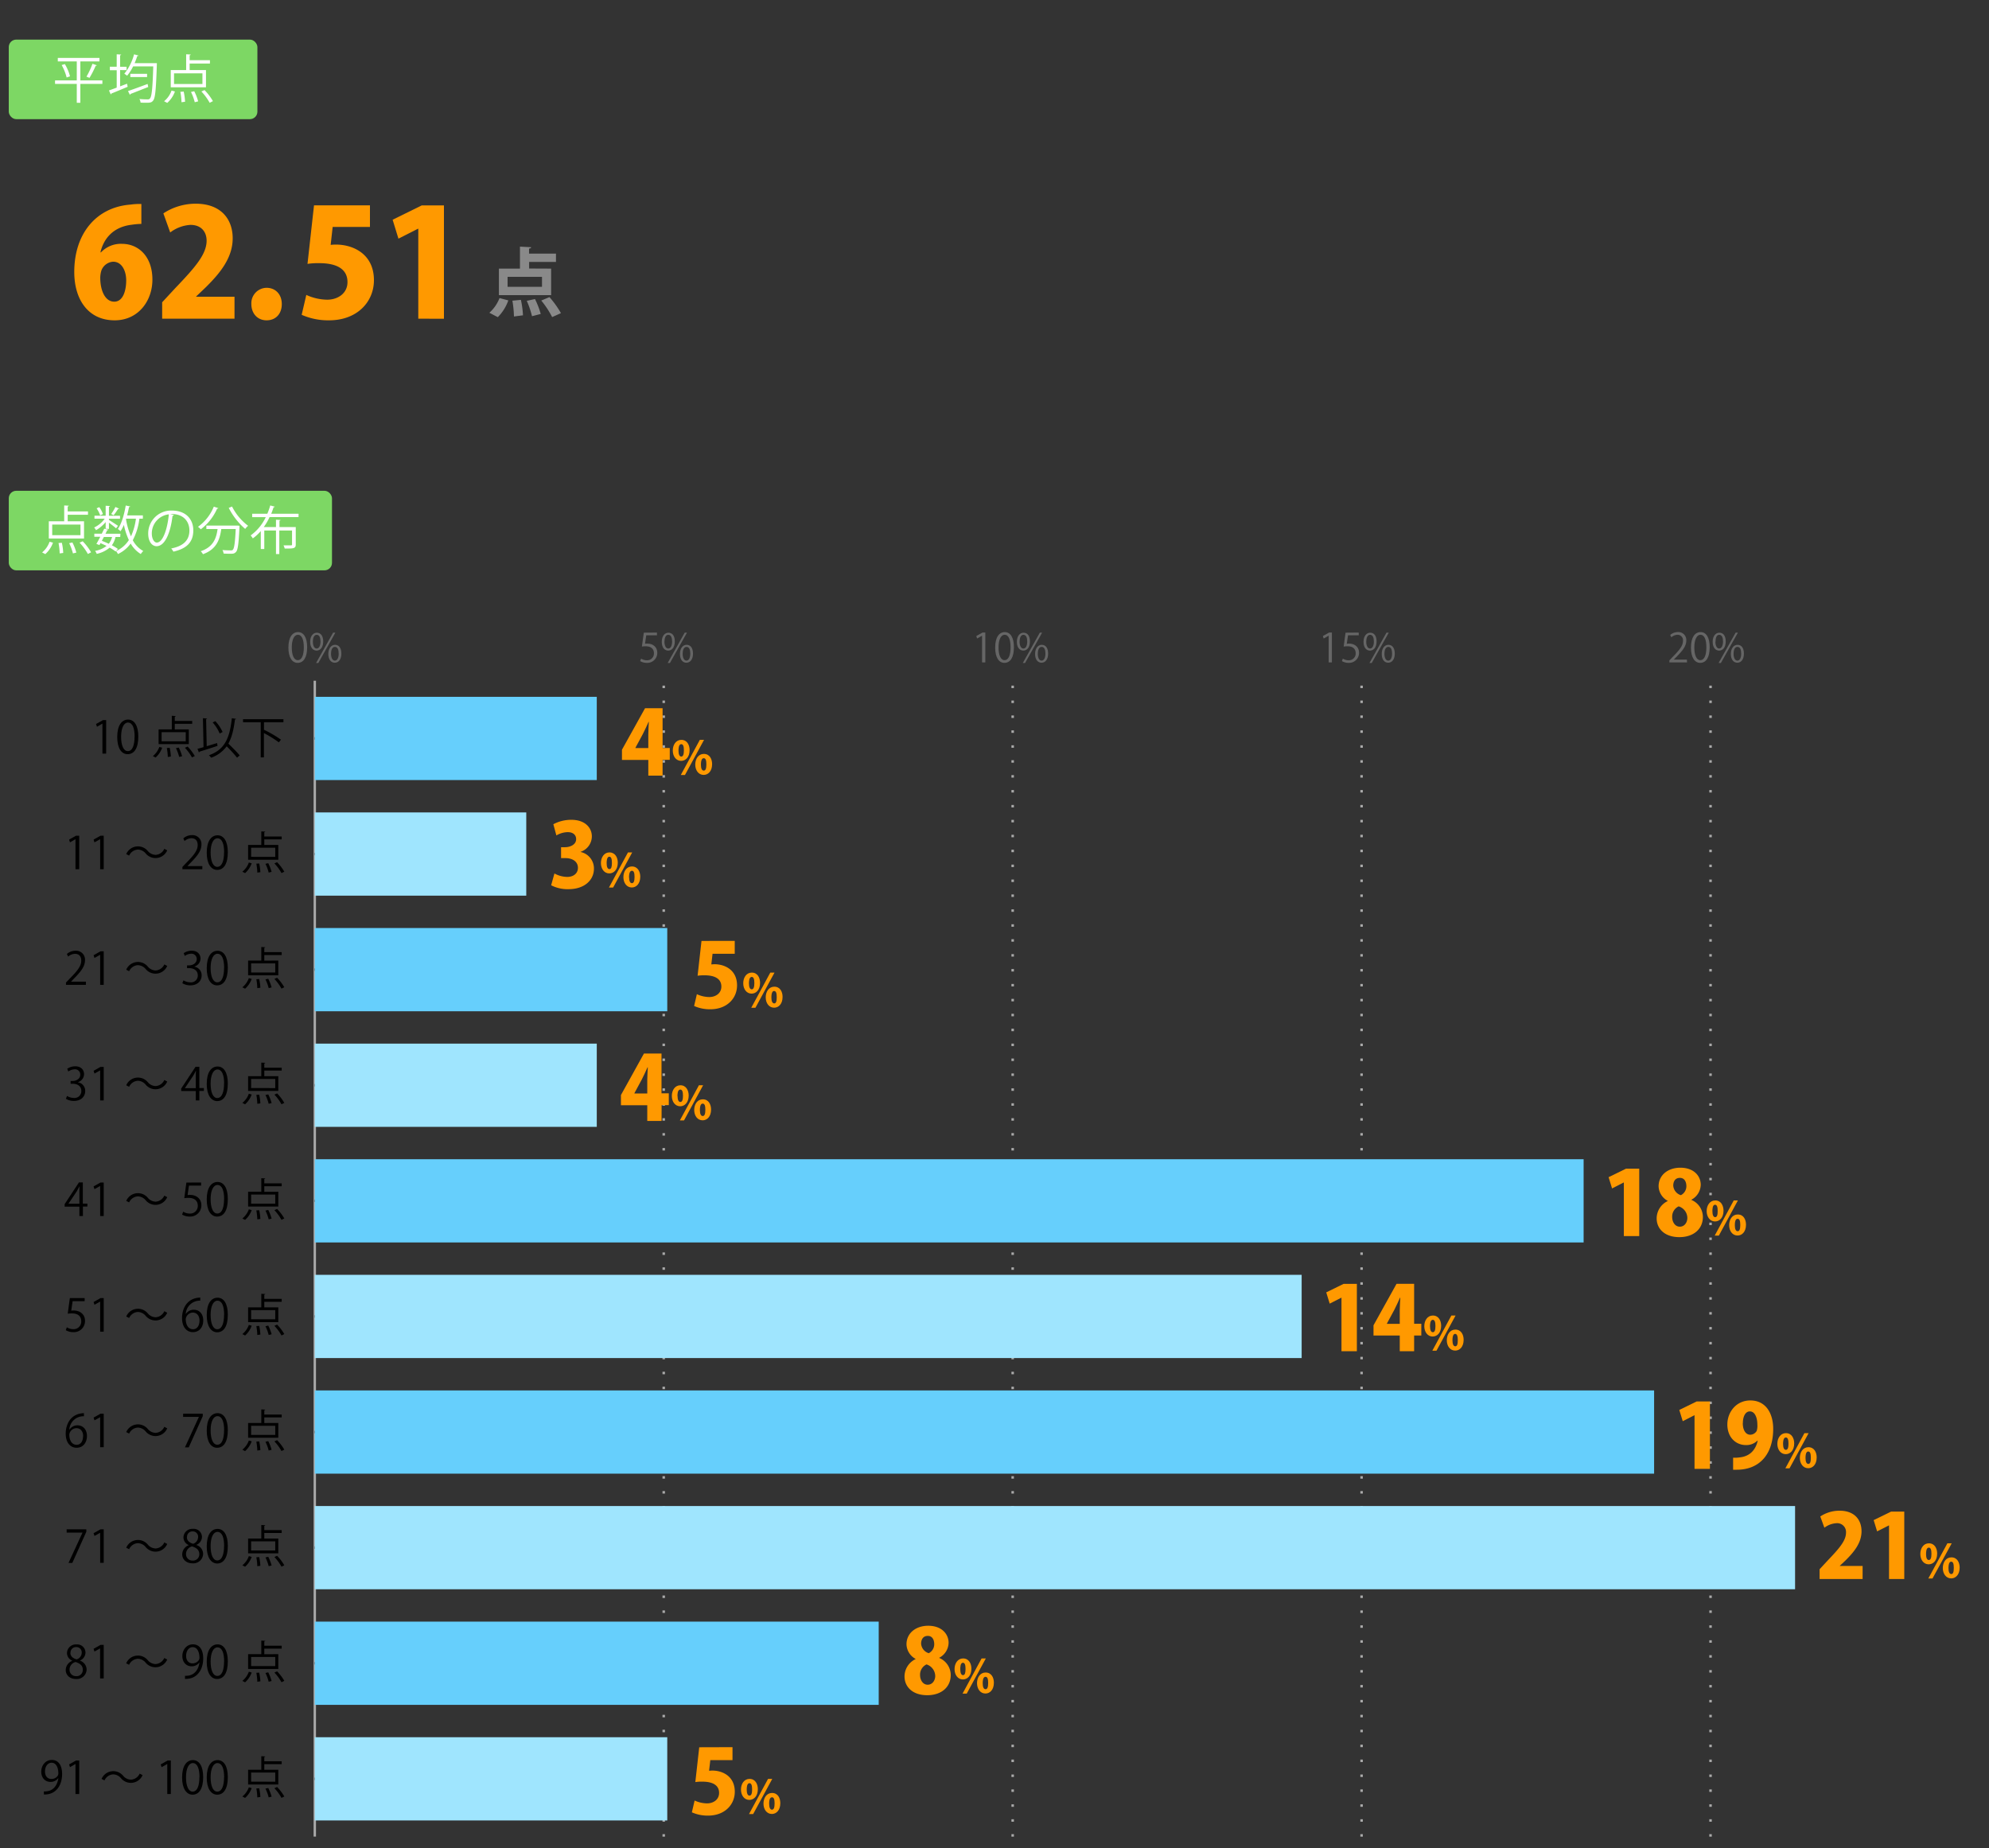 <svg xmlns="http://www.w3.org/2000/svg" viewBox="0 0 800 743.5"><rect x="0" y="0" width="800" height="743.5" fill="#333333" stroke="none"/><defs><style>.cls-1{fill:#666;}.cls-2,.cls-3,.cls-4,.cls-6{fill:none;}.cls-2{stroke:#000;}.cls-2,.cls-3,.cls-4{stroke-miterlimit:10;}.cls-3,.cls-4{stroke:#aaa;}.cls-3{stroke-dasharray:1 5;}.cls-5{fill:#f90;}.cls-7{fill:#898989;}.cls-8{fill:#7dd764;}.cls-9{fill:#fff;}.cls-10{fill:#66cffc;}.cls-11{fill:#9fe5fe;}</style></defs><title>graph5</title><g id="レイヤー_2" data-name="レイヤー 2"><g id="グラフのコピー"><path class="cls-1" d="M116,260.49c0-4.19,1.63-6.23,3.87-6.23s3.67,2.15,3.67,6.07c0,4.16-1.46,6.31-3.84,6.31C117.52,266.64,116,264.49,116,260.49Zm6.2-.09c0-3-.73-5.06-2.41-5.06-1.42,0-2.43,1.9-2.43,5.06s.88,5.15,2.39,5.15C121.52,265.55,122.2,263.24,122.2,260.4Z"/><path class="cls-1" d="M130,258c0,2.5-1.24,3.7-2.66,3.7s-2.59-1.17-2.59-3.54,1.25-3.65,2.67-3.65C129,254.5,130,255.82,130,258Zm-4.16.16c0,1.46.52,2.71,1.53,2.71s1.54-1.27,1.54-2.79-.4-2.73-1.54-2.73S125.83,256.78,125.83,258.15Zm2.2,8.52h-.91l6.85-12.2h.91Zm9.27-3.78c0,2.48-1.23,3.68-2.66,3.68s-2.59-1.17-2.59-3.53,1.25-3.67,2.67-3.67C136.34,259.37,137.3,260.7,137.3,262.89Zm-4.16.08c0,1.52.53,2.76,1.54,2.76s1.53-1.25,1.53-2.79-.38-2.74-1.52-2.74S133.14,261.6,133.14,263Z"/><path class="cls-1" d="M264.23,254.46v1.1h-4.3l-.5,3.39a7.09,7.09,0,0,1,.93-.06c2.13,0,4,1.26,4,3.68a4,4,0,0,1-4.13,4.07,5.23,5.23,0,0,1-2.75-.71l.38-1a4.4,4.4,0,0,0,2.37.67,2.72,2.72,0,0,0,2.79-2.83c0-1.65-1.06-2.8-3.3-2.8a10.21,10.21,0,0,0-1.54.11l.76-5.58Z"/><path class="cls-1" d="M271.42,258c0,2.5-1.24,3.7-2.66,3.7s-2.59-1.17-2.59-3.54,1.24-3.65,2.67-3.65C270.45,254.5,271.42,255.82,271.42,258Zm-4.17.16c0,1.46.53,2.71,1.54,2.71s1.54-1.27,1.54-2.79-.4-2.73-1.54-2.73S267.25,256.78,267.25,258.15Zm2.21,8.52h-.91l6.85-12.2h.91Zm9.27-3.78c0,2.48-1.23,3.68-2.66,3.68s-2.59-1.17-2.59-3.53,1.25-3.67,2.67-3.67C277.77,259.37,278.73,260.7,278.73,262.89Zm-4.16.08c0,1.52.53,2.76,1.53,2.76s1.54-1.25,1.54-2.79-.38-2.74-1.52-2.74S274.57,261.6,274.57,263Z"/><path class="cls-1" d="M395,266.45V255.71h0l-2,1.13-.32-1,2.48-1.39h1.14v12Z"/><path class="cls-1" d="M400.27,260.49c0-4.19,1.63-6.23,3.87-6.23s3.67,2.15,3.67,6.07c0,4.16-1.46,6.31-3.85,6.31C401.79,266.64,400.27,264.49,400.27,260.49Zm6.19-.09c0-3-.72-5.06-2.4-5.06-1.43,0-2.43,1.9-2.43,5.06s.88,5.15,2.38,5.15C405.79,265.55,406.46,263.24,406.46,260.4Z"/><path class="cls-1" d="M414.25,258c0,2.5-1.23,3.7-2.65,3.7s-2.6-1.17-2.6-3.54,1.25-3.65,2.68-3.65C413.29,254.5,414.25,255.82,414.25,258Zm-4.16.16c0,1.46.53,2.71,1.54,2.71s1.53-1.27,1.53-2.79-.4-2.73-1.53-2.73S410.09,256.78,410.09,258.15Zm2.21,8.52h-.91l6.85-12.2h.91Zm9.27-3.78c0,2.48-1.24,3.68-2.66,3.68s-2.59-1.17-2.59-3.53,1.25-3.67,2.67-3.67C420.61,259.37,421.57,260.7,421.57,262.89Zm-4.16.08c0,1.52.52,2.76,1.53,2.76s1.54-1.25,1.54-2.79-.39-2.74-1.52-2.74S417.41,261.6,417.41,263Z"/><path class="cls-1" d="M534.4,266.45V255.71h0l-2,1.13-.32-1,2.48-1.39h1.14v12Z"/><path class="cls-1" d="M546.5,254.46v1.1h-4.31l-.5,3.39a7.22,7.22,0,0,1,.93-.06c2.13,0,4,1.26,4,3.68a4,4,0,0,1-4.13,4.07,5.29,5.29,0,0,1-2.76-.71l.39-1a4.4,4.4,0,0,0,2.37.67,2.71,2.71,0,0,0,2.78-2.83c0-1.65-1-2.8-3.3-2.8a10.16,10.16,0,0,0-1.53.11l.75-5.58Z"/><path class="cls-1" d="M553.68,258c0,2.5-1.23,3.7-2.66,3.7s-2.59-1.17-2.59-3.54,1.25-3.65,2.67-3.65C552.72,254.5,553.68,255.82,553.68,258Zm-4.16.16c0,1.46.53,2.71,1.54,2.71s1.53-1.27,1.53-2.79-.4-2.73-1.53-2.73S549.52,256.78,549.52,258.15Zm2.21,8.52h-.91l6.85-12.2h.91Zm9.27-3.78c0,2.48-1.24,3.68-2.66,3.68s-2.59-1.17-2.59-3.53,1.24-3.67,2.67-3.67C560,259.37,561,260.7,561,262.89Zm-4.17.08c0,1.52.53,2.76,1.54,2.76s1.54-1.25,1.54-2.79-.39-2.74-1.52-2.74S556.83,261.6,556.83,263Z"/><path class="cls-1" d="M678.54,266.45h-7.09v-.82l1.17-1.23c2.85-2.88,4.29-4.63,4.29-6.58a2.17,2.17,0,0,0-2.29-2.47,4,4,0,0,0-2.4,1l-.45-.93a4.67,4.67,0,0,1,3.11-1.17,3.19,3.19,0,0,1,3.37,3.41c0,2.25-1.58,4.18-4.06,6.67l-1,1v0h5.3Z"/><path class="cls-1" d="M680.12,260.49c0-4.19,1.63-6.23,3.88-6.23s3.66,2.15,3.66,6.07c0,4.16-1.46,6.31-3.84,6.31C681.64,266.64,680.12,264.49,680.12,260.49Zm6.2-.09c0-3-.72-5.06-2.4-5.06-1.43,0-2.44,1.9-2.44,5.06s.88,5.15,2.39,5.15C685.64,265.55,686.32,263.24,686.32,260.4Z"/><path class="cls-1" d="M694.11,258c0,2.5-1.23,3.7-2.66,3.7s-2.59-1.17-2.59-3.54,1.25-3.65,2.67-3.65C693.15,254.5,694.11,255.82,694.11,258Zm-4.16.16c0,1.46.52,2.71,1.53,2.71s1.54-1.27,1.54-2.79-.4-2.73-1.54-2.73S690,256.78,690,258.15Zm2.21,8.52h-.92l6.85-12.2H699Zm9.26-3.78c0,2.48-1.23,3.68-2.65,3.68s-2.6-1.17-2.6-3.53,1.25-3.67,2.68-3.67C700.46,259.37,701.42,260.7,701.42,262.89Zm-4.16.08c0,1.52.53,2.76,1.54,2.76s1.53-1.25,1.53-2.79-.38-2.74-1.52-2.74S697.26,261.6,697.26,263Z"/><line class="cls-2" x1="126.62" y1="738.79" x2="126.62" y2="273.79"/><line class="cls-3" x1="266.96" y1="738.79" x2="266.96" y2="273.79"/><line class="cls-3" x1="407.31" y1="738.79" x2="407.31" y2="273.79"/><line class="cls-3" x1="547.65" y1="738.79" x2="547.65" y2="273.79"/><line class="cls-3" x1="688" y1="738.79" x2="688" y2="273.79"/><line class="cls-4" x1="126.62" y1="738.79" x2="126.62" y2="273.79"/><line class="cls-2" x1="126.62" y1="715.54" x2="143.84" y2="715.54"/><line class="cls-2" x1="126.62" y1="669.04" x2="143.84" y2="669.04"/><line class="cls-2" x1="126.62" y1="622.54" x2="143.84" y2="622.54"/><line class="cls-2" x1="126.62" y1="576.04" x2="143.84" y2="576.04"/><line class="cls-2" x1="126.62" y1="529.54" x2="143.84" y2="529.54"/><line class="cls-2" x1="126.62" y1="483.04" x2="143.84" y2="483.04"/><line class="cls-2" x1="126.62" y1="436.54" x2="143.84" y2="436.54"/><line class="cls-2" x1="126.62" y1="390.04" x2="143.84" y2="390.04"/><line class="cls-2" x1="126.62" y1="343.54" x2="143.84" y2="343.54"/><line class="cls-2" x1="126.62" y1="297.04" x2="143.84" y2="297.04"/><path d="M23.41,715.27a3.8,3.8,0,0,1-3.09,1.5c-2.31,0-3.73-1.8-3.73-4.09,0-2.47,1.62-4.74,4.27-4.74s4.12,2.2,4.12,5.64c0,4.48-2.27,7.6-5.73,8.14a7.56,7.56,0,0,1-1.6.12V720.6a6.61,6.61,0,0,0,1.39-.09c2.27-.32,4-2.16,4.43-5.24Zm-5.31-2.68c0,1.82,1,3,2.58,3s2.79-1.11,2.79-2.19c0-2.6-1-4.34-2.74-4.34C19.16,709.1,18.1,710.57,18.1,712.59Z"/><path d="M30.36,721.65V709.56h0l-2.21,1.28-.36-1.11,2.79-1.57h1.28v13.49Z"/><path d="M57.35,714.05a5.14,5.14,0,0,1-8.7,1.22,4.22,4.22,0,0,0-3.13-1.53,4.12,4.12,0,0,0-3.5,2.43l-1.17-.61a5.14,5.14,0,0,1,8.7-1.22,4.25,4.25,0,0,0,3.13,1.53,4.12,4.12,0,0,0,3.5-2.43Z"/><path d="M67.28,721.65V709.56h0L65,710.84l-.36-1.11,2.79-1.57h1.28v13.49Z"/><path d="M73.24,715c0-4.72,1.83-7,4.35-7s4.13,2.42,4.13,6.83c0,4.68-1.64,7.09-4.33,7.09C75,721.86,73.24,719.45,73.24,715Zm7-.11c0-3.37-.81-5.69-2.7-5.69-1.6,0-2.73,2.14-2.73,5.69s1,5.8,2.68,5.8C79.45,720.64,80.2,718.05,80.2,714.84Z"/><path d="M83.15,715c0-4.72,1.84-7,4.36-7s4.12,2.42,4.12,6.83c0,4.68-1.63,7.09-4.32,7.09C84.86,721.86,83.15,719.45,83.15,715Zm7-.11c0-3.37-.81-5.69-2.7-5.69-1.6,0-2.74,2.14-2.74,5.69s1,5.8,2.69,5.8C89.36,720.64,90.12,718.05,90.12,714.84Z"/><path d="M101.23,719.27a9.58,9.58,0,0,1-2.65,3.94l-1.1-.57a8.38,8.38,0,0,0,2.61-3.69Zm10.71-7.38v5.94H99.79v-5.94h5.31v-5.46l1.58.09c0,.13-.12.22-.38.25v1.71h7v1.16h-7v2.25Zm-1.23,4.8V713H101v3.67ZM103.49,723a21.64,21.64,0,0,0-.39-3.58l1.15-.09a20,20,0,0,1,.47,3.51Zm4.58,0a18,18,0,0,0-1.3-3.53l1.12-.25a17.69,17.69,0,0,1,1.35,3.49Zm5.15.2a19.23,19.23,0,0,0-2.85-3.89l1.08-.49a19.28,19.28,0,0,1,2.9,3.82Z"/><path d="M29.05,668a3.38,3.38,0,0,1-2.11-3,3.55,3.55,0,0,1,3.82-3.52,3.31,3.31,0,0,1,3.62,3.28,3.55,3.55,0,0,1-2.22,3.19V668a3.83,3.83,0,0,1,2.68,3.53,3.94,3.94,0,0,1-4.25,3.85c-2.57,0-4.15-1.64-4.15-3.58a4,4,0,0,1,2.61-3.71Zm4.26,3.67c0-1.69-1.13-2.56-2.91-3.13a3.16,3.16,0,0,0-2.43,3,2.55,2.55,0,0,0,2.64,2.7A2.51,2.51,0,0,0,33.31,671.67Zm-5-6.86c0,1.44,1,2.23,2.5,2.68a2.86,2.86,0,0,0,2.06-2.64,2.13,2.13,0,0,0-2.22-2.31A2.19,2.19,0,0,0,28.36,664.81Z"/><path d="M40.26,675.15V663.06h0L38,664.34l-.36-1.11,2.79-1.57h1.28v13.49Z"/><path d="M67.25,667.55a5.14,5.14,0,0,1-8.7,1.22,4.22,4.22,0,0,0-3.13-1.53,4.12,4.12,0,0,0-3.5,2.43l-1.17-.61a5.14,5.14,0,0,1,8.7-1.22,4.25,4.25,0,0,0,3.13,1.53,4.12,4.12,0,0,0,3.5-2.43Z"/><path d="M80.17,668.77a3.82,3.82,0,0,1-3.1,1.5c-2.3,0-3.73-1.8-3.73-4.09,0-2.47,1.62-4.74,4.27-4.74s4.12,2.2,4.12,5.64c0,4.48-2.27,7.6-5.72,8.14a7.6,7.6,0,0,1-1.6.12V674.1a6.52,6.52,0,0,0,1.38-.09c2.27-.32,4-2.16,4.43-5.24Zm-5.31-2.68c0,1.82,1,3,2.57,3s2.79-1.11,2.79-2.19c0-2.6-1-4.34-2.74-4.34C75.92,662.6,74.86,664.07,74.86,666.09Z"/><path d="M83.15,668.45c0-4.72,1.84-7,4.36-7s4.12,2.42,4.12,6.83c0,4.68-1.63,7.09-4.32,7.09C84.86,675.36,83.15,673,83.15,668.45Zm7-.11c0-3.37-.81-5.69-2.7-5.69-1.6,0-2.74,2.14-2.74,5.69s1,5.8,2.69,5.8C89.36,674.14,90.12,671.55,90.12,668.34Z"/><path d="M101.23,672.77a9.58,9.58,0,0,1-2.65,3.94l-1.1-.57a8.38,8.38,0,0,0,2.61-3.69Zm10.71-7.38v5.94H99.79v-5.94h5.31v-5.46l1.58.09c0,.13-.12.22-.38.25V662h7v1.16h-7v2.25Zm-1.23,4.8v-3.67H101v3.67Zm-7.22,6.29a21.64,21.64,0,0,0-.39-3.58l1.15-.09a20,20,0,0,1,.47,3.51Zm4.58,0a18,18,0,0,0-1.3-3.53l1.12-.25a17.69,17.69,0,0,1,1.35,3.49Zm5.15.2a19.23,19.23,0,0,0-2.85-3.89l1.08-.49a19.28,19.28,0,0,1,2.9,3.82Z"/><path d="M26.81,615.16h7.91v1l-5.64,12.54H27.55l5.64-12.21v0H26.81Z"/><path d="M40.28,628.65V616.56h0L38,617.84l-.36-1.11,2.79-1.57h1.28v13.49Z"/><path d="M67.26,621.05a5.13,5.13,0,0,1-8.69,1.22,4.22,4.22,0,0,0-3.14-1.53,4.11,4.11,0,0,0-3.49,2.43l-1.17-.61a5.14,5.14,0,0,1,8.7-1.22,4.25,4.25,0,0,0,3.13,1.53,4.09,4.09,0,0,0,3.49-2.43Z"/><path d="M75.9,621.5a3.38,3.38,0,0,1-2.11-3,3.55,3.55,0,0,1,3.82-3.52,3.31,3.31,0,0,1,3.62,3.28A3.53,3.53,0,0,1,79,621.41v.07A3.84,3.84,0,0,1,81.7,625a3.94,3.94,0,0,1-4.25,3.85c-2.58,0-4.16-1.64-4.16-3.58a4,4,0,0,1,2.61-3.71Zm4.27,3.67c0-1.69-1.14-2.56-2.92-3.13a3.18,3.18,0,0,0-2.43,3,2.56,2.56,0,0,0,2.65,2.7A2.52,2.52,0,0,0,80.17,625.17Zm-5-6.86c0,1.44,1,2.23,2.5,2.68a2.87,2.87,0,0,0,2-2.64A2.12,2.12,0,0,0,77.56,616,2.19,2.19,0,0,0,75.22,618.31Z"/><path d="M83.15,622c0-4.72,1.84-7,4.36-7s4.12,2.42,4.12,6.83c0,4.68-1.63,7.09-4.32,7.09C84.86,628.86,83.15,626.45,83.15,622Zm7-.11c0-3.37-.81-5.69-2.7-5.69-1.6,0-2.74,2.14-2.74,5.69s1,5.8,2.69,5.8C89.36,627.64,90.12,625.05,90.12,621.84Z"/><path d="M101.23,626.27a9.58,9.58,0,0,1-2.65,3.94l-1.1-.57a8.38,8.38,0,0,0,2.61-3.69Zm10.71-7.38v5.94H99.79v-5.94h5.31v-5.46l1.58.09c0,.13-.12.22-.38.25v1.71h7v1.16h-7v2.25Zm-1.23,4.8V620H101v3.67ZM103.49,630a21.64,21.64,0,0,0-.39-3.58l1.15-.09a20,20,0,0,1,.47,3.51Zm4.58,0a18,18,0,0,0-1.3-3.53l1.12-.25a17.69,17.69,0,0,1,1.35,3.49Zm5.15.2a19.23,19.23,0,0,0-2.85-3.89l1.08-.49a19.28,19.28,0,0,1,2.9,3.82Z"/><path d="M28,575a3.78,3.78,0,0,1,3.15-1.66c2.28,0,3.82,1.71,3.82,4.31s-1.52,4.71-4.15,4.71-4.39-2.18-4.39-5.67,1.69-7.4,6.07-8.12a10.53,10.53,0,0,1,1.26-.13l0,1.25A5.68,5.68,0,0,0,27.89,575Zm5.45,2.75c0-2.07-1.11-3.27-2.73-3.27A2.94,2.94,0,0,0,27.88,577c0,2.47,1.06,4.16,2.93,4.16C32.38,581.19,33.4,579.79,33.4,577.75Z"/><path d="M40.28,582.15V570.06h0L38,571.34l-.36-1.11,2.79-1.57h1.28v13.49Z"/><path d="M67.26,574.55a5.13,5.13,0,0,1-8.69,1.22,4.22,4.22,0,0,0-3.14-1.53,4.11,4.11,0,0,0-3.49,2.43l-1.17-.61a5.14,5.14,0,0,1,8.7-1.22,4.25,4.25,0,0,0,3.13,1.53,4.09,4.09,0,0,0,3.49-2.43Z"/><path d="M73.65,568.66h7.9v1l-5.63,12.54H74.39L80,569.94v0H73.65Z"/><path d="M83.15,575.45c0-4.72,1.84-7,4.36-7s4.12,2.42,4.12,6.83c0,4.68-1.63,7.09-4.32,7.09C84.86,582.36,83.15,580,83.15,575.45Zm7-.11c0-3.37-.81-5.69-2.7-5.69-1.6,0-2.74,2.14-2.74,5.69s1,5.8,2.69,5.8C89.36,581.14,90.12,578.55,90.12,575.34Z"/><path d="M101.23,579.77a9.58,9.58,0,0,1-2.65,3.94l-1.1-.57a8.38,8.38,0,0,0,2.61-3.69Zm10.71-7.38v5.94H99.79v-5.94h5.31v-5.46l1.58.09c0,.13-.12.22-.38.25V569h7v1.16h-7v2.25Zm-1.23,4.8v-3.67H101v3.67Zm-7.22,6.29a21.64,21.64,0,0,0-.39-3.58l1.15-.09a20,20,0,0,1,.47,3.51Zm4.58,0a18,18,0,0,0-1.3-3.53l1.12-.25a17.69,17.69,0,0,1,1.35,3.49Zm5.15.2a19.23,19.23,0,0,0-2.85-3.89l1.08-.49a19.28,19.28,0,0,1,2.9,3.82Z"/><path d="M34.05,522.16v1.24H29.21l-.56,3.82a7,7,0,0,1,1-.07c2.4,0,4.54,1.42,4.54,4.14a4.46,4.46,0,0,1-4.64,4.57,6,6,0,0,1-3.1-.79l.43-1.17a5,5,0,0,0,2.67.76,3.06,3.06,0,0,0,3.13-3.19c0-1.86-1.19-3.15-3.71-3.15a11.19,11.19,0,0,0-1.73.12l.85-6.28Z"/><path d="M40.28,535.65V523.56h0L38,524.84l-.36-1.11,2.79-1.57h1.28v13.49Z"/><path d="M67.26,528.05a5.13,5.13,0,0,1-8.69,1.22,4.22,4.22,0,0,0-3.14-1.53,4.11,4.11,0,0,0-3.49,2.43l-1.17-.61a5.14,5.14,0,0,1,8.7-1.22,4.25,4.25,0,0,0,3.13,1.53,4.09,4.09,0,0,0,3.49-2.43Z"/><path d="M74.78,528.5a3.79,3.79,0,0,1,3.15-1.66c2.29,0,3.82,1.71,3.82,4.31s-1.51,4.71-4.14,4.71-4.39-2.18-4.39-5.67,1.69-7.4,6.06-8.12a11,11,0,0,1,1.26-.13l0,1.25a5.68,5.68,0,0,0-5.83,5.31Zm5.46,2.75c0-2.07-1.12-3.27-2.74-3.27a3,3,0,0,0-2.79,2.55c0,2.47,1.06,4.16,2.94,4.16C79.21,534.69,80.24,533.29,80.24,531.25Z"/><path d="M83.15,529c0-4.72,1.84-7,4.36-7s4.12,2.42,4.12,6.83c0,4.68-1.63,7.09-4.32,7.09C84.86,535.86,83.15,533.45,83.15,529Zm7-.11c0-3.37-.81-5.69-2.7-5.69-1.6,0-2.74,2.14-2.74,5.69s1,5.8,2.69,5.8C89.36,534.64,90.12,532.05,90.12,528.84Z"/><path d="M101.23,533.27a9.58,9.58,0,0,1-2.65,3.94l-1.1-.57a8.38,8.38,0,0,0,2.61-3.69Zm10.71-7.38v5.94H99.79v-5.94h5.31v-5.46l1.58.09c0,.13-.12.22-.38.25v1.71h7v1.16h-7v2.25Zm-1.23,4.8V527H101v3.67ZM103.49,537a21.64,21.64,0,0,0-.39-3.58l1.15-.09a20,20,0,0,1,.47,3.51Zm4.58,0a18,18,0,0,0-1.3-3.53l1.12-.25a17.69,17.69,0,0,1,1.35,3.49Zm5.15.2a19.23,19.23,0,0,0-2.85-3.89l1.08-.49a19.28,19.28,0,0,1,2.9,3.82Z"/><path d="M33.35,489.15H31.93v-3.78H26v-1l5.76-8.75h1.55v8.55h1.84v1.16H33.35Zm-5.8-4.94h4.38v-4.79c0-.73,0-1.45.07-2.16h-.07c-.42.83-.74,1.41-1.08,2l-3.3,4.9Z"/><path d="M40.28,489.15V477.06h0L38,478.34l-.36-1.11,2.79-1.57h1.28v13.49Z"/><path d="M67.26,481.55a5.13,5.13,0,0,1-8.69,1.22,4.22,4.22,0,0,0-3.14-1.53,4.11,4.11,0,0,0-3.49,2.43l-1.17-.61a5.14,5.14,0,0,1,8.7-1.22,4.25,4.25,0,0,0,3.13,1.53,4.09,4.09,0,0,0,3.49-2.43Z"/><path d="M80.89,475.66v1.24H76l-.55,3.82a6.76,6.76,0,0,1,1-.07c2.39,0,4.54,1.42,4.54,4.14a4.47,4.47,0,0,1-4.65,4.57,5.93,5.93,0,0,1-3.09-.79l.43-1.17a5,5,0,0,0,2.66.76A3.06,3.06,0,0,0,79.55,485c0-1.86-1.18-3.15-3.7-3.15a11.1,11.1,0,0,0-1.73.12l.84-6.28Z"/><path d="M83.15,482.45c0-4.72,1.84-7,4.36-7s4.12,2.42,4.12,6.83c0,4.68-1.63,7.09-4.32,7.09C84.86,489.36,83.15,487,83.15,482.45Zm7-.11c0-3.37-.81-5.69-2.7-5.69-1.6,0-2.74,2.14-2.74,5.69s1,5.8,2.69,5.8C89.36,488.14,90.12,485.55,90.12,482.34Z"/><path d="M101.23,486.77a9.58,9.58,0,0,1-2.65,3.94l-1.1-.57a8.38,8.38,0,0,0,2.61-3.69Zm10.71-7.38v5.94H99.79v-5.94h5.31v-5.46l1.58.09c0,.13-.12.22-.38.25V476h7v1.16h-7v2.25Zm-1.23,4.8v-3.67H101v3.67Zm-7.22,6.29a21.64,21.64,0,0,0-.39-3.58l1.15-.09a20,20,0,0,1,.47,3.51Zm4.58,0a18,18,0,0,0-1.3-3.53l1.12-.25a17.69,17.69,0,0,1,1.35,3.49Zm5.15.2a19.23,19.23,0,0,0-2.85-3.89l1.08-.49a19.28,19.28,0,0,1,2.9,3.82Z"/><path d="M31.33,435.35a3.46,3.46,0,0,1,2.94,3.5c0,2.14-1.55,4-4.58,4a6,6,0,0,1-3.18-.86l.45-1.15a5.37,5.37,0,0,0,2.75.81,2.74,2.74,0,0,0,3-2.83c0-2-1.68-2.88-3.44-2.88H28.4v-1.12h.88c1.3,0,3-.81,3-2.5a2.08,2.08,0,0,0-2.32-2.18,4.49,4.49,0,0,0-2.47.88l-.45-1.1a5.68,5.68,0,0,1,3.21-1c2.46,0,3.56,1.56,3.56,3.18a3.4,3.4,0,0,1-2.45,3.19Z"/><path d="M40.28,442.65V430.56h0L38,431.84l-.36-1.11,2.79-1.57h1.28v13.49Z"/><path d="M67.26,435.05a5.13,5.13,0,0,1-8.69,1.22,4.22,4.22,0,0,0-3.14-1.53,4.11,4.11,0,0,0-3.49,2.43l-1.17-.61a5.14,5.14,0,0,1,8.7-1.22,4.25,4.25,0,0,0,3.13,1.53,4.09,4.09,0,0,0,3.49-2.43Z"/><path d="M80.18,442.65H78.76v-3.78H72.88v-1l5.76-8.75h1.54v8.55H82v1.16H80.18Zm-5.79-4.94h4.37v-4.79c0-.73,0-1.45.07-2.16h-.07c-.41.83-.74,1.41-1.08,2l-3.29,4.9Z"/><path d="M83.15,436c0-4.72,1.84-7,4.36-7s4.12,2.42,4.12,6.83c0,4.68-1.63,7.09-4.32,7.09C84.86,442.86,83.15,440.45,83.15,436Zm7-.11c0-3.37-.81-5.69-2.7-5.69-1.6,0-2.74,2.14-2.74,5.69s1,5.8,2.69,5.8C89.36,441.64,90.12,439.05,90.12,435.84Z"/><path d="M101.23,440.27a9.58,9.58,0,0,1-2.65,3.94l-1.1-.57a8.38,8.38,0,0,0,2.61-3.69Zm10.71-7.38v5.94H99.79v-5.94h5.31v-5.46l1.58.09c0,.13-.12.22-.38.25v1.71h7v1.16h-7v2.25Zm-1.23,4.8V434H101v3.67ZM103.49,444a21.64,21.64,0,0,0-.39-3.58l1.15-.09a20,20,0,0,1,.47,3.51Zm4.58,0a18,18,0,0,0-1.3-3.53l1.12-.25a17.69,17.69,0,0,1,1.35,3.49Zm5.15.2a19.23,19.23,0,0,0-2.85-3.89l1.08-.49a19.28,19.28,0,0,1,2.9,3.82Z"/><path d="M34.54,396.15h-8v-.92l1.32-1.39c3.2-3.24,4.82-5.2,4.82-7.4,0-1.44-.63-2.77-2.57-2.77a4.49,4.49,0,0,0-2.71,1.12l-.5-1.05a5.26,5.26,0,0,1,3.49-1.31,3.59,3.59,0,0,1,3.8,3.83c0,2.54-1.78,4.7-4.57,7.51l-1.06,1.12v0h6Z"/><path d="M40.28,396.15V384.06h0L38,385.34l-.36-1.11,2.79-1.57h1.28v13.49Z"/><path d="M67.26,388.55a5.13,5.13,0,0,1-8.69,1.22,4.22,4.22,0,0,0-3.14-1.53,4.11,4.11,0,0,0-3.49,2.43l-1.17-.61a5.14,5.14,0,0,1,8.7-1.22,4.25,4.25,0,0,0,3.13,1.53,4.09,4.09,0,0,0,3.49-2.43Z"/><path d="M78.17,388.85a3.46,3.46,0,0,1,2.93,3.5c0,2.14-1.55,4-4.57,4a6,6,0,0,1-3.19-.86l.45-1.15a5.44,5.44,0,0,0,2.76.81,2.73,2.73,0,0,0,3-2.83c0-2-1.67-2.88-3.43-2.88h-.89v-1.12h.89c1.29,0,3-.81,3-2.5a2.09,2.09,0,0,0-2.33-2.18,4.45,4.45,0,0,0-2.46.88l-.45-1.1a5.68,5.68,0,0,1,3.2-1c2.47,0,3.57,1.56,3.57,3.18a3.41,3.41,0,0,1-2.45,3.19Z"/><path d="M83.15,389.45c0-4.72,1.84-7,4.36-7s4.12,2.42,4.12,6.83c0,4.68-1.63,7.09-4.32,7.09C84.86,396.36,83.15,394,83.15,389.45Zm7-.11c0-3.37-.81-5.69-2.7-5.69-1.6,0-2.74,2.14-2.74,5.69s1,5.8,2.69,5.8C89.36,395.14,90.12,392.55,90.12,389.34Z"/><path d="M101.23,393.77a9.58,9.58,0,0,1-2.65,3.94l-1.1-.57a8.38,8.38,0,0,0,2.61-3.69Zm10.71-7.38v5.94H99.79v-5.94h5.31v-5.46l1.58.09c0,.13-.12.22-.38.25V383h7v1.16h-7v2.25Zm-1.23,4.8v-3.67H101v3.67Zm-7.22,6.29a21.64,21.64,0,0,0-.39-3.58l1.15-.09a20,20,0,0,1,.47,3.51Zm4.58,0a18,18,0,0,0-1.3-3.53l1.12-.25a17.69,17.69,0,0,1,1.35,3.49Zm5.15.2a19.23,19.23,0,0,0-2.85-3.89l1.08-.49a19.28,19.28,0,0,1,2.9,3.82Z"/><path d="M30.36,349.65V337.56h0l-2.21,1.28-.36-1.11,2.79-1.57h1.28v13.49Z"/><path d="M40.28,349.65V337.56h0L38,338.84l-.36-1.11,2.79-1.57h1.28v13.49Z"/><path d="M67.26,342.05a5.13,5.13,0,0,1-8.69,1.22,4.22,4.22,0,0,0-3.14-1.53,4.11,4.11,0,0,0-3.49,2.43l-1.17-.61a5.14,5.14,0,0,1,8.7-1.22,4.25,4.25,0,0,0,3.13,1.53,4.09,4.09,0,0,0,3.49-2.43Z"/><path d="M81.37,349.65h-8v-.92l1.31-1.39c3.21-3.24,4.83-5.2,4.83-7.4,0-1.44-.63-2.77-2.58-2.77a4.47,4.47,0,0,0-2.7,1.12l-.5-1.05a5.24,5.24,0,0,1,3.49-1.31,3.59,3.59,0,0,1,3.8,3.83c0,2.54-1.78,4.7-4.57,7.51l-1.07,1.12v0h6Z"/><path d="M83.15,343c0-4.72,1.84-7,4.36-7s4.12,2.42,4.12,6.83c0,4.68-1.63,7.09-4.32,7.09C84.86,349.86,83.15,347.45,83.15,343Zm7-.11c0-3.37-.81-5.69-2.7-5.69-1.6,0-2.74,2.14-2.74,5.69s1,5.8,2.69,5.8C89.36,348.64,90.12,346.05,90.12,342.84Z"/><path d="M101.23,347.27a9.58,9.58,0,0,1-2.65,3.94l-1.1-.57a8.38,8.38,0,0,0,2.61-3.69Zm10.71-7.38v5.94H99.79v-5.94h5.31v-5.46l1.58.09c0,.13-.12.22-.38.25v1.71h7v1.16h-7v2.25Zm-1.23,4.8V341H101v3.67ZM103.49,351a21.64,21.64,0,0,0-.39-3.58l1.15-.09a20,20,0,0,1,.47,3.51Zm4.58,0a18,18,0,0,0-1.3-3.53l1.12-.25a17.69,17.69,0,0,1,1.35,3.49Zm5.15.2a19.23,19.23,0,0,0-2.85-3.89l1.08-.49a19.28,19.28,0,0,1,2.9,3.82Z"/><path d="M41.2,303.15V291.06h0L39,292.34l-.37-1.11,2.8-1.57h1.27v13.49Z"/><path d="M47.15,296.45c0-4.72,1.84-7,4.36-7s4.12,2.42,4.12,6.83c0,4.68-1.63,7.09-4.32,7.09C48.86,303.36,47.15,301,47.15,296.45Zm7-.11c0-3.37-.81-5.69-2.7-5.69-1.6,0-2.74,2.14-2.74,5.69s1,5.8,2.69,5.8C53.36,302.14,54.12,299.55,54.12,296.34Z"/><path d="M65.23,300.77a9.58,9.58,0,0,1-2.65,3.94l-1.1-.57a8.38,8.38,0,0,0,2.61-3.69Zm10.71-7.38v5.94H63.79v-5.94H69.1v-5.46l1.58.09c0,.13-.12.22-.38.25V290h7v1.16h-7v2.25Zm-1.23,4.8v-3.67H65v3.67Zm-7.22,6.29a21.64,21.64,0,0,0-.39-3.58l1.15-.09a20,20,0,0,1,.47,3.51Zm4.58,0a18,18,0,0,0-1.3-3.53l1.12-.25a17.69,17.69,0,0,1,1.35,3.49Zm5.15.2a19.23,19.23,0,0,0-2.85-3.89l1.08-.49a19.28,19.28,0,0,1,2.9,3.82Z"/><path d="M83.14,300.16l4.17-1.26.18,1.13c-2.64.87-5.47,1.78-7.25,2.32a.3.3,0,0,1-.24.29l-.57-1.42c.68-.18,1.51-.41,2.43-.68l-.24-11.64c.92.08,1.28.09,1.64.11,0,.13-.12.22-.36.25Zm11.77-11c0,.16-.16.23-.41.25-.49,4-1.25,7.2-2.65,9.71,1.6,1.55,3.55,3.51,4.56,4.75l-1.07.9a53.69,53.69,0,0,0-4.17-4.57,13.1,13.1,0,0,1-6.25,4.59,6.65,6.65,0,0,0-.88-1c6.33-2.22,8.35-6.83,9.21-14.89Zm-8.3.92a16.41,16.41,0,0,1,2.92,4.37l-1.17.62a15.92,15.92,0,0,0-2.83-4.47Z"/><path d="M114,290.51h-7.63l-.2.05v3.13l.09-.1a46.79,46.79,0,0,1,6.74,3.94l-.85,1.08a44.48,44.48,0,0,0-6-3.73v9.78h-1.28V290.51H97.75V289.3H114Z"/><path class="cls-5" d="M266.5,312h-5.74v-6.31h-10.6v-4.11l9.28-16.69h7.06v16h2.89v4.75H266.5ZM255.58,300.9h5.18v-5.53c0-1.53.14-3.35.21-5h-.11c-.75,1.61-1.42,3.21-2.28,4.85l-3,5.57Z"/><path class="cls-5" d="M277.37,301.73c0,2.88-1.65,4.33-3.4,4.33-2.07,0-3.37-1.86-3.37-4.16s1.27-4.29,3.44-4.29C276.4,297.61,277.37,299.73,277.37,301.73Zm-4.47.21c0,1.51.39,2.39,1.12,2.39s1.05-.88,1.05-2.49-.28-2.5-1.07-2.5C272.92,299.34,272.9,301.29,272.9,301.94Zm2.6,9.81h-1.68l7.66-14.14h1.69Zm10.92-4.38c0,2.89-1.64,4.34-3.39,4.34-2.08,0-3.39-1.86-3.39-4.16s1.27-4.29,3.44-4.29C285.48,303.26,286.42,305.38,286.42,307.37Zm-4.5.24c0,1.51.41,2.37,1.14,2.37s1.05-.86,1.05-2.48-.25-2.51-1.06-2.51C282.57,305,281.92,305.32,281.92,307.61Z"/><path class="cls-5" d="M233.54,342.72a6.75,6.75,0,0,1,5.35,6.7c0,4.57-3.78,8.25-10.21,8.25a14.34,14.34,0,0,1-7-1.57l1.32-4.75a11,11,0,0,0,5.1,1.39c2.78,0,4.35-1.6,4.35-3.64,0-2.71-2.42-3.92-5-3.92h-1.78v-4.39h1.6c2,0,4.46-1,4.46-3.25,0-1.64-1.17-2.81-3.42-2.81a9.51,9.51,0,0,0-4.53,1.32l-1.22-4.5a15.24,15.24,0,0,1,7.28-1.78c5.35,0,8.21,3.07,8.21,6.7a6.6,6.6,0,0,1-4.53,6.18Z"/><path class="cls-5" d="M248.48,347c0,2.88-1.66,4.33-3.41,4.33-2.06,0-3.37-1.86-3.37-4.16s1.27-4.29,3.44-4.29C247.5,342.92,248.48,345,248.48,347Zm-4.48.21c0,1.51.39,2.39,1.12,2.39s1-.88,1-2.48-.27-2.51-1.06-2.51C244,344.65,244,346.6,244,347.25Zm2.6,9.81h-1.68l7.66-14.14h1.7Zm10.92-4.38c0,2.89-1.64,4.35-3.39,4.35-2.08,0-3.39-1.86-3.39-4.17s1.27-4.29,3.45-4.29C256.58,348.57,257.52,350.69,257.52,352.68Zm-4.49.24c0,1.51.4,2.38,1.14,2.38s1.05-.87,1.05-2.49-.26-2.51-1.07-2.51C253.67,350.3,253,350.64,253,352.92Z"/><path class="cls-5" d="M295.52,378.47v5.18H286.6l-.5,4.28c.43,0,.82-.07,1.25-.07,4.21,0,9.1,2.31,9.1,8.52,0,5.14-4,9.6-10.74,9.6a15.59,15.59,0,0,1-6.53-1.32l1.11-4.75a12.16,12.16,0,0,0,5,1.15c2.53,0,4.85-1.5,4.85-4.21,0-3-2.42-4.53-6.74-4.53a17.15,17.15,0,0,0-2.82.17l1.57-14Z"/><path class="cls-5" d="M305.71,395.36c0,2.87-1.65,4.33-3.4,4.33-2.06,0-3.37-1.86-3.37-4.17s1.27-4.29,3.44-4.29C304.74,391.23,305.71,393.35,305.71,395.36Zm-4.47.2c0,1.51.39,2.4,1.12,2.4s1.05-.89,1.05-2.49-.27-2.51-1.07-2.51C301.26,393,301.24,394.92,301.24,395.56Zm2.6,9.82h-1.68l7.66-14.15h1.7ZM314.76,401c0,2.9-1.64,4.35-3.39,4.35-2.08,0-3.39-1.86-3.39-4.16s1.27-4.29,3.44-4.29C313.82,396.89,314.76,399,314.76,401Zm-4.5.24c0,1.51.41,2.38,1.15,2.38s1-.87,1-2.49-.26-2.5-1.07-2.5C310.91,398.62,310.26,399,310.26,401.23Z"/><path class="cls-5" d="M266.09,450.9h-5.75v-6.31H249.75v-4.11L259,423.79h7.07v16H269v4.75h-2.89Zm-10.92-11.06h5.17v-5.53c0-1.53.15-3.35.22-5h-.11c-.75,1.61-1.43,3.21-2.28,4.85l-3,5.57Z"/><path class="cls-5" d="M277,440.67c0,2.87-1.66,4.33-3.41,4.33-2.06,0-3.37-1.86-3.37-4.16s1.27-4.29,3.45-4.29C276,436.55,277,438.66,277,440.67Zm-4.48.2c0,1.51.39,2.4,1.13,2.4s1.05-.89,1.05-2.49-.28-2.5-1.07-2.5C272.5,438.28,272.48,440.23,272.48,440.87Zm2.6,9.82h-1.67l7.66-14.14h1.69ZM286,446.31c0,2.89-1.64,4.34-3.39,4.34-2.08,0-3.39-1.86-3.39-4.16s1.28-4.29,3.45-4.29C285.06,442.2,286,444.32,286,446.31Zm-4.49.24c0,1.51.4,2.37,1.14,2.37s1.05-.86,1.05-2.48-.26-2.51-1.07-2.51C282.15,443.93,281.51,444.26,281.51,446.55Z"/><path class="cls-5" d="M653.13,497.21V475.66h-.07l-4.67,2.39L647,473.52l7-3.42h5.32v27.11Z"/><path class="cls-5" d="M670.79,483.05a6.91,6.91,0,0,1-3.68-5.85c0-4.6,3.86-7.49,8.74-7.49,5.43,0,8.21,3.31,8.21,6.88a7,7,0,0,1-3.78,6v.07a7.48,7.48,0,0,1,4.64,6.82c0,5.06-3.93,8.16-9.46,8.16-6,0-9.13-3.46-9.13-7.52a7.75,7.75,0,0,1,4.46-7Zm7.88,6.85a4.93,4.93,0,0,0-3.49-4.64,4.52,4.52,0,0,0-2.61,4.28c0,2,1.14,3.89,3.07,3.89S678.67,491.68,678.67,489.9Zm-5.67-13a4.34,4.34,0,0,0,3.07,3.86,4.05,4.05,0,0,0,2.21-3.61c0-1.64-.68-3.35-2.6-3.35C673.5,473.81,673,475.63,673,476.91Z"/><path class="cls-5" d="M693.22,487c0,2.88-1.66,4.33-3.41,4.33-2.06,0-3.37-1.86-3.37-4.16s1.27-4.29,3.45-4.29C692.24,482.86,693.22,485,693.22,487Zm-4.47.21c0,1.51.38,2.39,1.12,2.39s1-.88,1-2.49-.28-2.5-1.07-2.5C688.76,484.59,688.75,486.54,688.75,487.19Zm2.59,9.81h-1.67l7.66-14.14H699Zm10.92-4.38c0,2.89-1.64,4.35-3.38,4.35-2.09,0-3.39-1.86-3.39-4.17s1.27-4.29,3.44-4.29C701.32,488.51,702.26,490.63,702.26,492.62Zm-4.49.24c0,1.51.4,2.38,1.14,2.38s1.05-.87,1.05-2.49-.26-2.51-1.07-2.51C698.41,490.24,697.77,490.58,697.77,492.86Z"/><path class="cls-5" d="M539.56,543.52V522h-.07l-4.67,2.39-1.39-4.53,7-3.43h5.32v27.11Z"/><path class="cls-5" d="M568.78,543.52H563v-6.31H552.44v-4.1l9.27-16.7h7.07v16.06h2.89v4.74h-2.89Zm-10.92-11H563v-5.53c0-1.54.15-3.36.22-5h-.11c-.75,1.6-1.43,3.21-2.28,4.85l-3,5.56Z"/><path class="cls-5" d="M579.65,533.3c0,2.87-1.66,4.32-3.41,4.32-2.06,0-3.37-1.86-3.37-4.16s1.27-4.29,3.45-4.29C578.67,529.17,579.65,531.29,579.65,533.3Zm-4.48.2c0,1.51.39,2.39,1.13,2.39s1.05-.88,1.05-2.48-.28-2.51-1.07-2.51C575.19,530.9,575.17,532.85,575.17,533.5Zm2.6,9.82H576.1l7.66-14.15h1.69Zm10.92-4.39c0,2.89-1.64,4.35-3.39,4.35-2.08,0-3.38-1.86-3.38-4.16s1.27-4.29,3.44-4.29C587.75,534.83,588.69,536.94,588.69,538.93Zm-4.49.24c0,1.51.4,2.38,1.14,2.38s1-.87,1-2.49c0-1.47-.26-2.5-1.07-2.5C584.84,536.56,584.2,536.89,584.2,539.17Z"/><path class="cls-5" d="M681.56,590.84V569.29h-.07l-4.67,2.39-1.39-4.53,7-3.42h5.32v27.11Z"/><path class="cls-5" d="M706.85,579.49a6.29,6.29,0,0,1-4.64,1.79c-4,0-7.45-3.07-7.45-8.28,0-5,3.57-9.67,9.24-9.67,6.17,0,9.2,5.07,9.2,11.45,0,10.17-5.49,16.42-14.66,16.42-.54,0-1,0-1.46,0v-4.85a11.79,11.79,0,0,0,2.6-.11c3.28-.32,6.24-2.14,7.28-6.67Zm-5.88-7c0,2.74,1.17,4.63,3,4.63a3.05,3.05,0,0,0,2.61-1.57,7.06,7.06,0,0,0,.25-2.49c0-2.82-1-5.32-3-5.32C702,567.72,701,569.83,701,572.47Z"/><path class="cls-5" d="M721.65,580.61c0,2.87-1.66,4.33-3.41,4.33-2.06,0-3.37-1.86-3.37-4.16s1.27-4.3,3.45-4.3C720.67,576.48,721.65,578.6,721.65,580.61Zm-4.48.2c0,1.51.39,2.4,1.13,2.4s1.05-.89,1.05-2.49-.28-2.5-1.07-2.5C717.19,578.22,717.17,580.17,717.17,580.81Zm2.6,9.82H718.1l7.66-14.15h1.69Zm10.92-4.38c0,2.89-1.64,4.34-3.39,4.34-2.08,0-3.38-1.86-3.38-4.16s1.27-4.29,3.44-4.29C729.75,582.14,730.69,584.26,730.69,586.25Zm-4.49.24c0,1.51.4,2.37,1.14,2.37s1-.86,1-2.48-.26-2.51-1.07-2.51C726.84,583.87,726.2,584.2,726.2,586.49Z"/><path class="cls-5" d="M749.16,635.15h-17.3v-3.92l3.14-3.39c4.67-4.89,7.49-8.06,7.49-11.35a3.55,3.55,0,0,0-3.85-3.78,8.81,8.81,0,0,0-4.85,1.82L732.14,610a14,14,0,0,1,7.75-2.32c6.1,0,8.84,3.74,8.84,8.27,0,4.75-3.14,8.46-6.45,11.74L740,629.84v.07h9.17Z"/><path class="cls-5" d="M759.79,635.15V613.6h-.07L755,616l-1.39-4.53,7-3.42h5.31v27.11Z"/><path class="cls-5" d="M779.15,624.92c0,2.88-1.65,4.33-3.4,4.33-2.07,0-3.37-1.86-3.37-4.16s1.27-4.29,3.44-4.29C778.18,620.8,779.15,622.92,779.15,624.92Zm-4.47.21c0,1.51.38,2.39,1.12,2.39s1.05-.88,1.05-2.49-.28-2.5-1.07-2.5C774.7,622.53,774.68,624.48,774.68,625.13Zm2.59,9.81H775.6l7.66-14.14H785Zm10.93-4.38c0,2.89-1.64,4.35-3.39,4.35-2.08,0-3.39-1.86-3.39-4.17s1.27-4.29,3.44-4.29C787.26,626.45,788.2,628.57,788.2,630.56Zm-4.5.24c0,1.51.41,2.37,1.14,2.37s1-.86,1-2.48-.25-2.51-1.06-2.51C784.35,628.18,783.7,628.52,783.7,630.8Z"/><path class="cls-5" d="M368.27,667.3a6.9,6.9,0,0,1-3.67-5.85c0-4.6,3.85-7.49,8.74-7.49,5.42,0,8.2,3.32,8.2,6.88a7,7,0,0,1-3.78,6v.07a7.48,7.48,0,0,1,4.64,6.82c0,5.06-3.92,8.17-9.45,8.17-6,0-9.14-3.46-9.14-7.53a7.75,7.75,0,0,1,4.46-7Zm7.89,6.85a5,5,0,0,0-3.5-4.64,4.53,4.53,0,0,0-2.6,4.28c0,2,1.14,3.89,3.06,3.89S376.16,675.93,376.16,674.15Zm-5.68-13a4.33,4.33,0,0,0,3.07,3.85,4,4,0,0,0,2.21-3.6c0-1.65-.67-3.36-2.6-3.36C371,658.06,370.48,659.88,370.48,661.17Z"/><path class="cls-5" d="M390.71,671.24c0,2.87-1.66,4.32-3.41,4.32-2.06,0-3.37-1.86-3.37-4.16s1.27-4.29,3.44-4.29C389.73,667.11,390.71,669.23,390.71,671.24Zm-4.48.2c0,1.51.39,2.39,1.12,2.39s1-.88,1-2.48-.27-2.51-1.07-2.51C386.25,668.84,386.23,670.79,386.23,671.44Zm2.6,9.82h-1.68l7.66-14.15h1.7Zm10.92-4.39c0,2.89-1.64,4.35-3.39,4.35-2.08,0-3.39-1.86-3.39-4.16s1.27-4.29,3.44-4.29C398.81,672.77,399.75,674.88,399.75,676.87Zm-4.5.24c0,1.51.41,2.38,1.15,2.38s1.05-.87,1.05-2.49-.26-2.5-1.07-2.5C395.9,674.5,395.25,674.83,395.25,677.11Z"/><path class="cls-5" d="M294.62,702.8V708H285.7l-.5,4.28c.43,0,.82-.07,1.25-.07,4.21,0,9.09,2.31,9.09,8.52,0,5.14-4,9.6-10.74,9.6a15.54,15.54,0,0,1-6.52-1.32l1.1-4.75a12.21,12.21,0,0,0,5,1.15c2.53,0,4.85-1.5,4.85-4.21,0-3-2.43-4.53-6.74-4.53a17.07,17.07,0,0,0-2.82.17l1.57-14Z"/><path class="cls-5" d="M304.81,719.69c0,2.87-1.66,4.33-3.41,4.33-2.06,0-3.37-1.86-3.37-4.17s1.27-4.29,3.45-4.29C303.83,715.56,304.81,717.68,304.81,719.69Zm-4.47.2c0,1.51.38,2.4,1.12,2.4s1.05-.89,1.05-2.49-.28-2.51-1.07-2.51C300.35,717.29,300.34,719.25,300.34,719.89Zm2.59,9.82h-1.67l7.66-14.15h1.69Zm10.92-4.39c0,2.9-1.64,4.35-3.38,4.35-2.09,0-3.39-1.86-3.39-4.16s1.27-4.29,3.44-4.29C312.92,721.22,313.85,723.33,313.85,725.32Zm-4.49.24c0,1.51.41,2.38,1.14,2.38s1.05-.87,1.05-2.49-.26-2.5-1.07-2.5C310,723,309.36,723.28,309.36,725.56Z"/><rect class="cls-6" width="800" height="743.5"/><path class="cls-5" d="M40.62,101.5A11,11,0,0,1,49,98.08c6.84,0,12.3,5.21,12.3,14.39,0,8.58-5.7,16.38-15.18,16.38-10.67,0-16.25-8.4-16.25-19.44,0-15.59,9-26.09,22.61-27.11a25,25,0,0,1,4.38-.24v8A30.71,30.71,0,0,0,53,90.4c-7.73.89-11.4,5.88-12.6,11.1Zm10.14,11.27c0-3.6-1.62-7.5-5.28-7.5a5.43,5.43,0,0,0-4.68,3.48,10.3,10.3,0,0,0-.47,3.48c.12,4.8,2,9.12,5.63,9.12C49.44,121.35,50.76,117,50.76,112.77Z"/><path class="cls-5" d="M94.32,128.19H65.22v-6.6l5.28-5.7c7.86-8.22,12.6-13.56,12.6-19.08,0-3.48-2.1-6.35-6.48-6.35a14.84,14.84,0,0,0-8.16,3.05l-2.75-7.68a23.61,23.61,0,0,1,13-3.89c10.26,0,14.88,6.3,14.88,13.91,0,8-5.28,14.22-10.86,19.74l-3.84,3.66v.12H94.32Z"/><path class="cls-5" d="M101.1,122.31a6.21,6.21,0,0,1,6.12-6.54c3.54,0,6.12,2.58,6.12,6.54s-2.46,6.54-6.12,6.54S101.1,126.09,101.1,122.31Z"/><path class="cls-5" d="M148.8,82.6v8.69h-15L133,98.5c.72-.07,1.38-.12,2.1-.12,7.08,0,15.3,3.89,15.3,14.33,0,8.64-6.66,16.14-18.06,16.14a26.26,26.26,0,0,1-11-2.22l1.86-8a20.66,20.66,0,0,0,8.4,1.92c4.26,0,8.16-2.52,8.16-7.08,0-5.1-4.08-7.61-11.34-7.61a28.28,28.28,0,0,0-4.74.29L126.3,82.6Z"/><path class="cls-5" d="M168.24,128.19V92h-.12l-7.86,4-2.34-7.61,11.7-5.76h8.94v45.59Z"/><path class="cls-7" d="M204.45,120.83a18,18,0,0,1-4.23,6.75l-3.39-1.77a15.17,15.17,0,0,0,4.08-5.91Zm17.22-12.78v10.68h-21V108.05h8.46V99.21l4.5.23c0,.31-.27.48-.84.57v2h10.83v3.36H212.82v2.64ZM218,115.37v-4H204.15v4Zm-11.28,11.94a43.3,43.3,0,0,0-.63-6.36l3.42-.33a36.72,36.72,0,0,1,.84,6.21Zm7.26-.12a36.74,36.74,0,0,0-2.1-6.18l3.3-.72a34.75,34.75,0,0,1,2.31,6Zm8.1.36a36.56,36.56,0,0,0-4.38-6.66l3.3-1.38a38.87,38.87,0,0,1,4.62,6.45Z"/><rect class="cls-8" x="3.53" y="197.42" width="130" height="32" rx="3"/><path class="cls-9" d="M21.31,218.29a11.18,11.18,0,0,1-3.09,4.6l-1.28-.68a9.71,9.71,0,0,0,3-4.3Zm12.49-8.61v6.93H19.63v-6.93h6.19v-6.36l1.85.1c0,.15-.15.25-.44.3v2h8.16v1.34H27.23v2.63Zm-1.43,5.6V211H21v4.28ZM24,222.61a25.21,25.21,0,0,0-.46-4.18l1.34-.1a22.7,22.7,0,0,1,.55,4.09Zm5.34,0a21.46,21.46,0,0,0-1.52-4.11l1.3-.3a19.83,19.83,0,0,1,1.58,4.08Zm6,.23A22.39,22.39,0,0,0,32,218.29l1.26-.57a22.19,22.19,0,0,1,3.38,4.45Z"/><path class="cls-9" d="M42.5,212.7V210a14,14,0,0,1-3.87,3.26,5.27,5.27,0,0,0-.77-1.07,10.94,10.94,0,0,0,4.26-3.55H38v-1.2H42.5v-4l1.72.1c0,.15-.13.26-.4.28v3.65h4.45v1.2H43.82v.48c.86.5,3.11,2,3.67,2.37l-.82,1c-.5-.48-1.84-1.53-2.85-2.27v2.5Zm5.85,3.3H46.46A9,9,0,0,1,45,219.34a18.37,18.37,0,0,1,2.44,1.49l-.95,1a17.11,17.11,0,0,0-2.39-1.54,11.69,11.69,0,0,1-5.21,2.5,3.35,3.35,0,0,0-.67-1.19,10.31,10.31,0,0,0,4.64-2c-.8-.4-1.62-.77-2.43-1.11l-.42.76-1.24-.46c.46-.78,1-1.81,1.57-2.88H37.94v-1.24h3c.34-.69.67-1.39,1-2l1.65.38c-.06.15-.18.21-.46.19-.21.44-.44.95-.69,1.45h6ZM39.93,204a10.49,10.49,0,0,1,1.47,2.79l-1.11.52a11.23,11.23,0,0,0-1.43-2.83ZM41.78,216c-.27.52-.54,1.05-.82,1.55.95.36,1.89.76,2.79,1.18A7.49,7.49,0,0,0,45.08,216Zm2.94-9.24a19.47,19.47,0,0,0,1.7-2.83l1.47.65c-.06.14-.23.16-.42.14a22.4,22.4,0,0,1-1.78,2.54Zm12.74,1.87h-1.4a24.67,24.67,0,0,1-2.65,8.67,10.61,10.61,0,0,0,4.22,4.35,6.24,6.24,0,0,0-1,1.21,11.71,11.71,0,0,1-4.07-4.22,13.21,13.21,0,0,1-5.12,4.22,5.81,5.81,0,0,0-.78-1.19,11.77,11.77,0,0,0,5.17-4.43,27.72,27.72,0,0,1-2-6.09,14.68,14.68,0,0,1-1.36,2.54,5.93,5.93,0,0,0-1.07-.9c1.49-2.1,2.56-5.8,3.17-9.45l1.78.38c0,.16-.19.25-.46.25-.21,1.11-.46,2.24-.76,3.34h6.34Zm-6.71,0-.07.21a28.63,28.63,0,0,0,2,6.91,24.91,24.91,0,0,0,2-7.12Z"/><path class="cls-9" d="M69.92,207.16a.54.54,0,0,1-.53.34c-.75,6.52-2.93,12.21-6.42,12.21-1.76,0-3.36-1.76-3.36-5.08a9.21,9.21,0,0,1,9.45-9.26c6.07,0,8.69,3.85,8.69,7.94,0,5-2.9,7.41-8,8.59a8,8,0,0,0-.88-1.28c4.83-.93,7.31-3.28,7.31-7.25,0-3.46-2.23-6.61-7.14-6.61a6.26,6.26,0,0,0-.63,0Zm-2-.27a7.72,7.72,0,0,0-6.86,7.7c0,2.25,1,3.66,2,3.66C65.55,218.25,67.38,212.64,67.9,206.89Z"/><path class="cls-9" d="M87.83,204.41c-.08.15-.23.21-.5.19a20.88,20.88,0,0,1-6.57,8.31,9.35,9.35,0,0,0-1.12-1A18.75,18.75,0,0,0,86,203.8Zm7.35,7,.34,0,.8.08c0,.15,0,.34,0,.51-.33,6.78-.65,9.22-1.38,10s-1.22.74-2.5.74c-.71,0-1.62,0-2.52-.09a3.26,3.26,0,0,0-.46-1.4c1.43.12,2.79.14,3.3.14s.69,0,.9-.27c.54-.54.88-2.73,1.15-8.31H89c-.57,4-1.74,8.1-7.37,10.12a4.9,4.9,0,0,0-.9-1.2c5.08-1.7,6.27-5.23,6.78-8.92H83v-1.39Zm-1.85-7.66a22.13,22.13,0,0,0,6.47,7.75,6.73,6.73,0,0,0-1.18,1.26A27.86,27.86,0,0,1,92,204.3Z"/><path class="cls-9" d="M120.07,208H108.43a24.77,24.77,0,0,1-2.33,4H111v-2.94l1.83.11c0,.14-.13.25-.42.29V212h6.55V219c0,1.64-.84,1.68-4.45,1.64a5.72,5.72,0,0,0-.48-1.26c.71,0,1.38,0,1.93,0H117c.36,0,.46-.11.46-.42V213.4h-5.12v9.46H111V213.4h-4.7v7.45h-1.41v-7.22a17.61,17.61,0,0,1-3.21,2.94,8.82,8.82,0,0,0-.86-1.2,19.15,19.15,0,0,0,6.07-7.35h-5.46v-1.36h6.09a26.59,26.59,0,0,0,1.17-3.34l1.85.48a.5.5,0,0,1-.5.23c-.28.86-.59,1.74-.95,2.63h11Z"/><rect class="cls-8" x="3.53" y="15.93" width="100" height="32" rx="3"/><path class="cls-9" d="M41.18,32.34v1.41H32.32v7.6H30.88v-7.6H22.14V32.34h8.74V24.7H23.25V23.3H40v1.4H32.32v7.64ZM26.8,31.17a20.16,20.16,0,0,0-2-5l1.28-.4a18.47,18.47,0,0,1,2.08,4.94Zm12.14-4.91c-.06.14-.21.19-.46.21A39,39,0,0,1,36,31.32l-1.22-.49a30.34,30.34,0,0,0,2.41-5.18Z"/><path class="cls-9" d="M48.31,28.19v6.55l2.79-1.07.25,1.24c-2.39,1-4.93,2.08-6.55,2.71a.42.42,0,0,1-.25.35l-.72-1.59c.87-.3,1.94-.7,3.11-1.14v-7H44.19V26.84h2.75v-5l1.79.1c0,.15-.13.25-.42.29v4.62h2.6v1.35Zm14-2.79.78,0c0,.14,0,.33,0,.48-.34,10.16-.63,13.56-1.51,14.59-.57.76-1.22.86-2.65.86-.69,0-1.55,0-2.39-.06a3.43,3.43,0,0,0-.47-1.45,32.63,32.63,0,0,0,3.32.15,1,1,0,0,0,.9-.34c.74-.75,1.08-4.05,1.35-12.93H53.55a18.34,18.34,0,0,1-2.43,3.76A8.07,8.07,0,0,0,50,29.66a20.82,20.82,0,0,0,3.92-7.81l1.75.48c0,.15-.21.23-.47.23a27.77,27.77,0,0,1-1.05,2.84ZM51.48,36.63c1.93-.65,5-1.77,7.89-2.86L59.62,35c-2.6,1-5.39,2.14-7.14,2.79a.43.43,0,0,1-.23.36Zm.94-6.93h6.74V31H52.42Z"/><path class="cls-9" d="M70.36,36.8a11.14,11.14,0,0,1-3.09,4.59L66,40.72a9.71,9.71,0,0,0,3-4.3Zm12.49-8.61v6.93H68.68V28.19h6.19V21.83l1.85.1c0,.15-.15.25-.44.29v2h8.16v1.34H76.28v2.63Zm-1.43,5.6V29.51H70v4.28ZM73,41.12a25.21,25.21,0,0,0-.46-4.18l1.34-.1a22.58,22.58,0,0,1,.55,4.09Zm5.33,0A20.72,20.72,0,0,0,76.82,37l1.3-.3a20,20,0,0,1,1.58,4.07Zm6,.23A22.39,22.39,0,0,0,81,36.8l1.26-.57a22.19,22.19,0,0,1,3.38,4.45Z"/><rect class="cls-10" x="126.62" y="280.3" width="113.41" height="33.48"/><rect class="cls-11" x="126.62" y="326.8" width="85.05" height="33.48"/><rect class="cls-10" x="126.62" y="373.3" width="141.76" height="33.48"/><rect class="cls-11" x="126.62" y="419.8" width="113.41" height="33.48"/><rect class="cls-10" x="126.62" y="466.3" width="510.33" height="33.48"/><rect class="cls-11" x="126.62" y="512.8" width="396.92" height="33.48"/><rect class="cls-10" x="126.62" y="559.3" width="538.68" height="33.48"/><rect class="cls-11" x="126.62" y="605.8" width="595.38" height="33.48"/><rect class="cls-10" x="126.62" y="652.3" width="226.81" height="33.48"/><rect class="cls-11" x="126.62" y="698.8" width="141.76" height="33.48"/></g></g></svg>